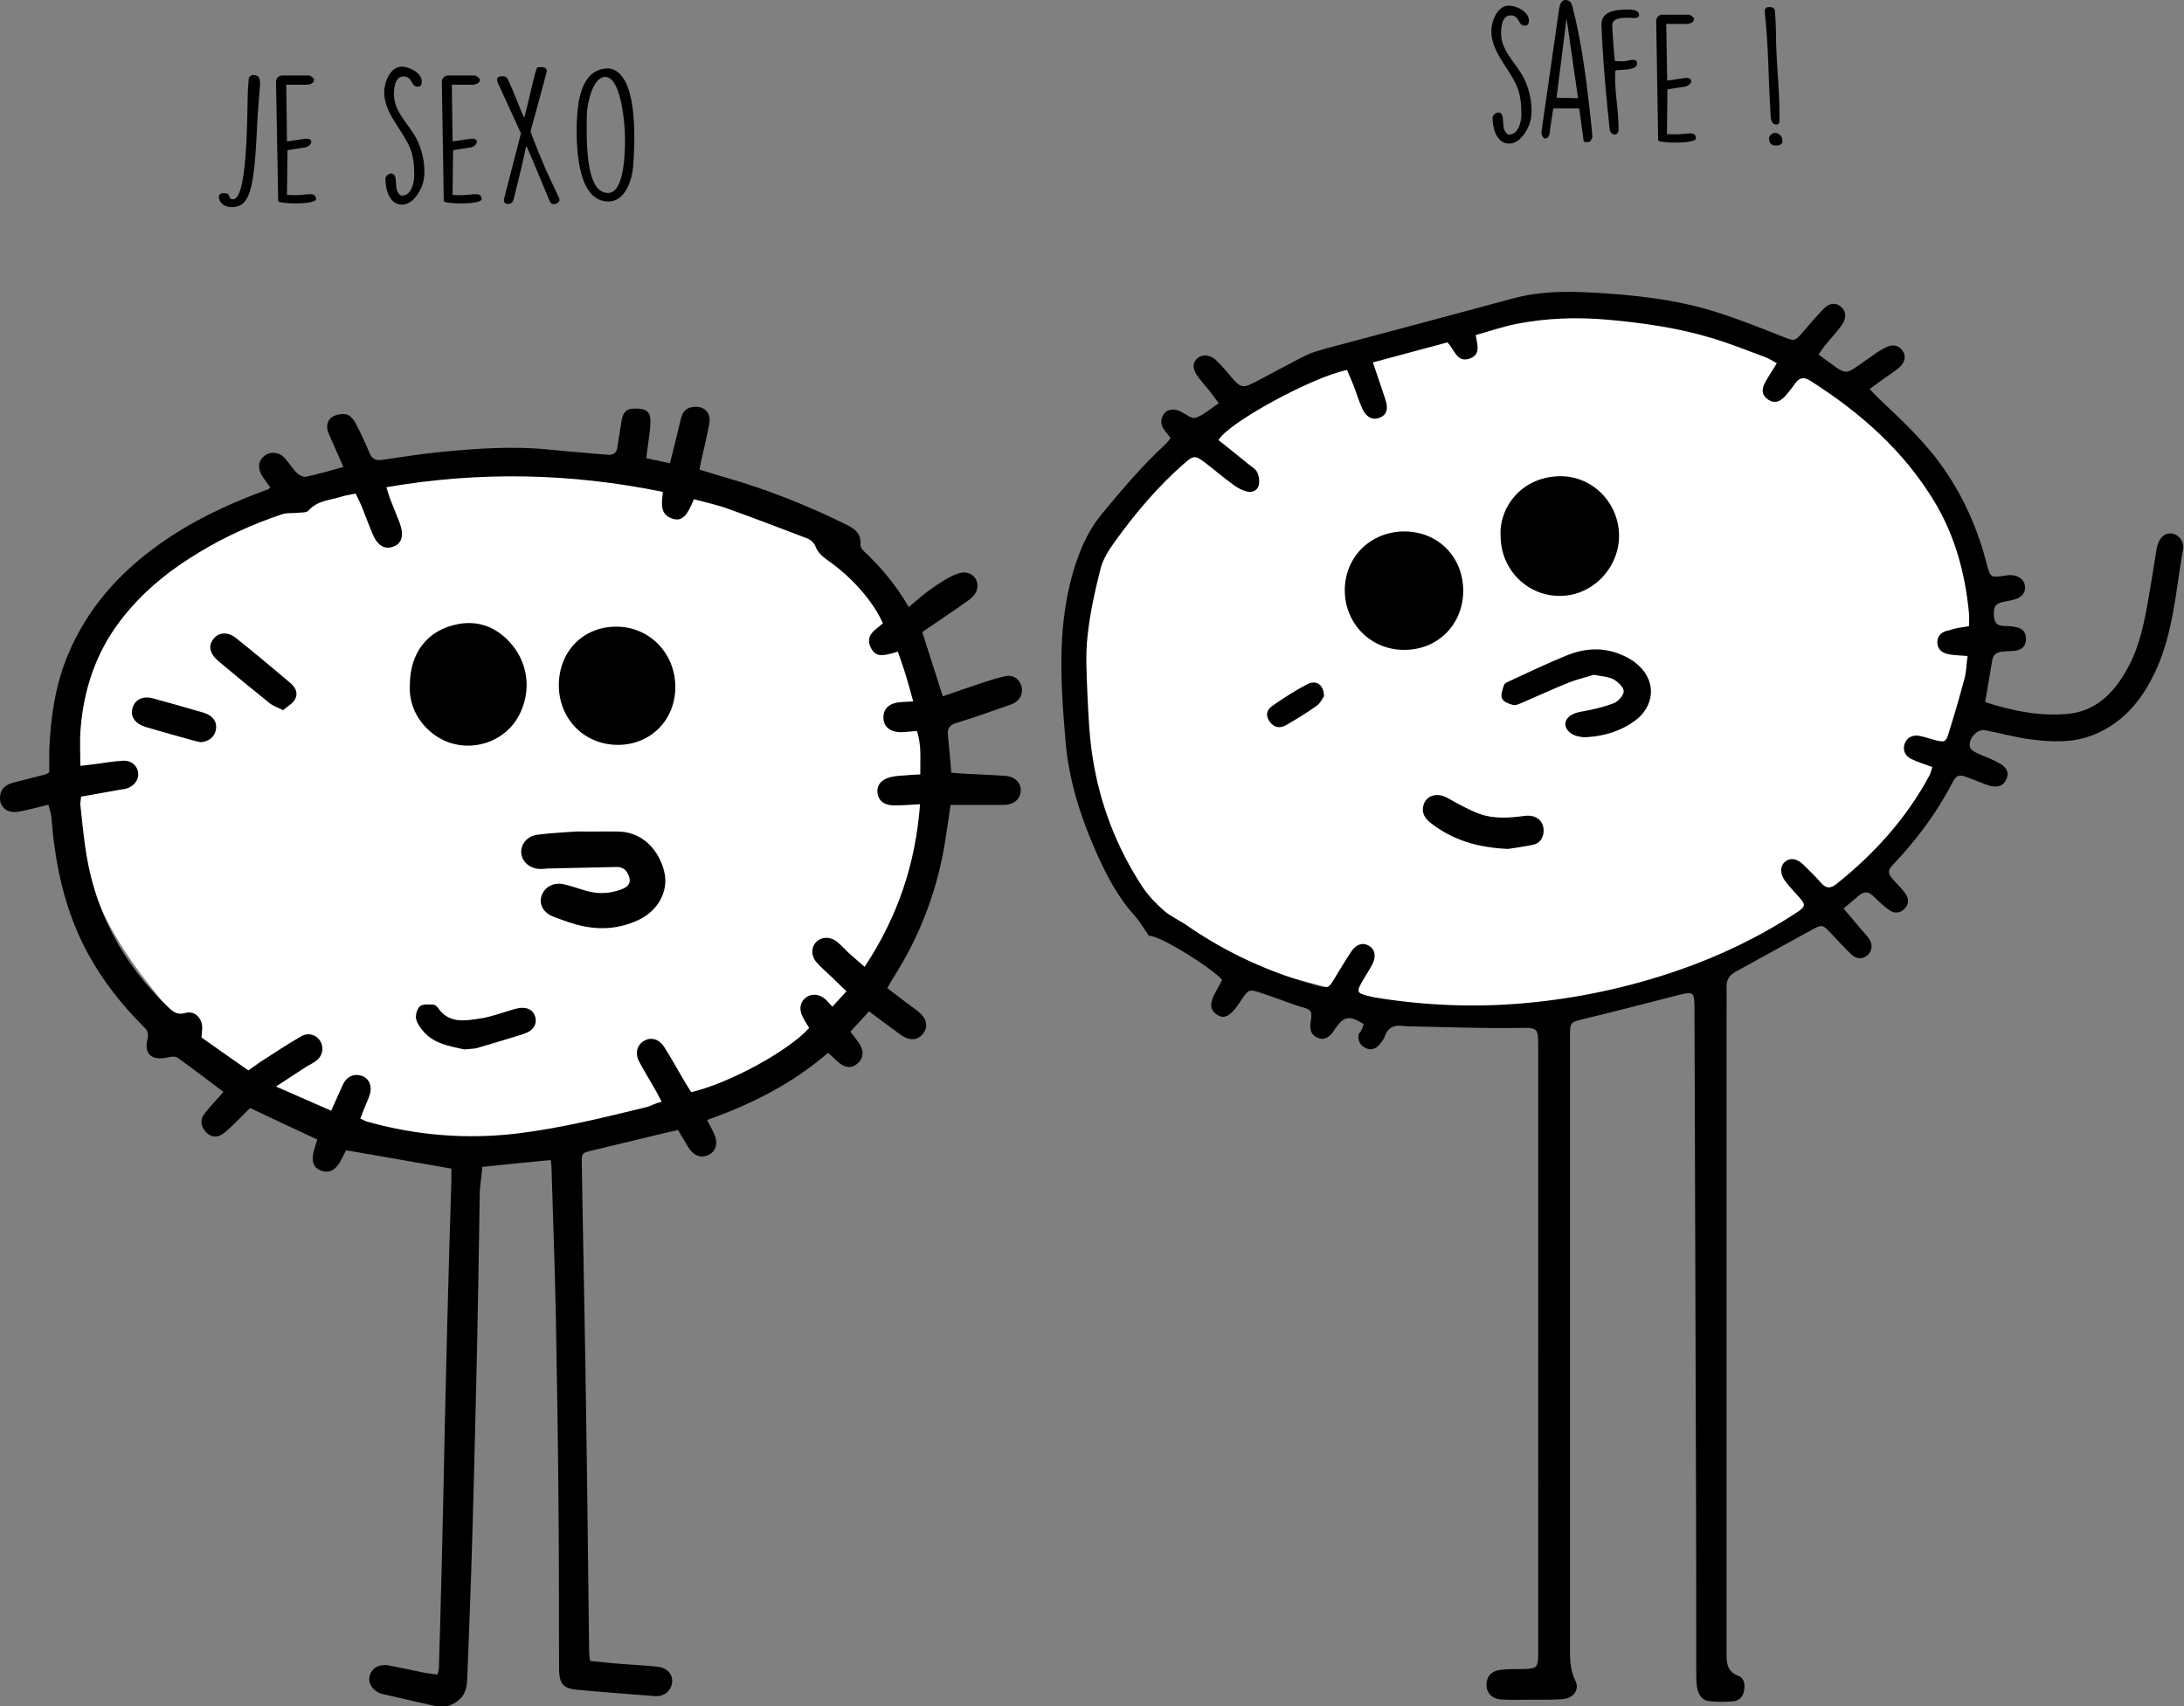 <svg xmlns="http://www.w3.org/2000/svg" viewBox="0 0 894.2 698.6" style="enable-background:new 0 0 894.2 698.6" xml:space="preserve">
  <rect x="0" y="0" width="894.2" height="698.6" fill="#808080" stroke="none"/>
  <style>
    .st0{display:none}.st2{fill:#fff}.st2,.st3,.st5{display:inline}.st5{fill:#fff;stroke:#000;stroke-miterlimit:10}.st6{fill:#262523}.st8{fill:#fce800}.st10{fill:#fd7700}.st11{fill:#f80152}.st12{fill:#c100fd}.st14{fill:#4ad400}.st15{fill:#292500}.st17{fill:#291300}.st18{fill:#20201e}.st23{fill:#272623}.st24{fill:#070707}.st25{fill:#262221}.st26{fill:#0a0a0a}.st27{fill:#5dd501}.st29{fill:#49d000}.st32{fill:#282523}.st34{fill:#0e0f00}.st36{fill:#111000}
  </style>
  <g id="Article_le_dépistage">
    <path d="M300.1 200.1c11.3 4.4 39.1 15.6 59.4 43.8 28.4 39.5 21.9 84.3 19.8 99-1.9 13-6.4 41.6-28.3 67.9-17.2 20.6-36.9 30.1-50.9 36.8-23.9 11.4-45.3 15.1-65.1 18.4-11.9 2-23.7 4-39.6 4.2-21.1.3-52.5.8-83.4-17-19.7-11.3-31.1-25.4-43.8-41C57 398.3 45 383.6 37.1 361.3c-3.9-11.1-17.6-49.6 0-90.5 11.7-27.3 31.6-42.2 39.6-48.1 24.2-17.8 47.3-21.3 93.3-28.3 39.1-6 65.7-4.6 72.1-4.2 22 1.2 38.3 2.2 58 9.9zm281.5-63.7c21.2-6.2 47.4-13.9 82-11.3 13.7 1 45.6 3.7 79.2 24 22.2 13.4 35.7 28.9 41 35.4 8.7 10.7 18.9 23.2 24 42.4 4.5 16.8 2.7 30.1 0 50.9-2.4 18.5-4 30.6-11.3 45.3-10.2 20.3-24.8 32.3-33.9 39.6-11 8.8-20.2 13.5-32.5 19.8-19.2 9.8-34.8 15-49.5 19.8-19.6 6.4-29.5 9.6-42.4 11.3-17.8 2.3-31 .8-50.9-1.4-25.1-2.8-43.3-7.7-56.6-11.3-21.9-6-32.9-8.9-42.4-15.6-16.2-11.2-23.9-25.6-29.7-36.8-20.4-39.2-15.8-77.6-14.1-90.5 2.4-18.3 5.1-38.6 19.8-58 12-15.8 27.9-23.8 59.6-39.7 16.3-8.2 33.3-16.7 57.7-23.9z" style="fill:#fff"/>
    <path d="M264.6 187.6c3.1.7 6.3 1.3 9.7 2.1 1.6-6.4 3.1-12.3 4.5-18.3.6-2.4 1.8-4.2 4.5-4.7 4.8-.8 7.9 2 7.1 6.8-.9 5.1-2.2 10.1-3.3 15.1-.2 1.1-.4 2.2-.7 3.7 3.7 1.1 7.1 2.2 10.6 3.2 17.2 4.9 33.7 11.5 49.7 19.4 3.4 1.7 5.9 3.6 5.6 7.9-.1.9.4 2 1.1 2.6 7.2 6.7 13.5 14.2 18.7 23.2 3.3-2.8 6.1-5.4 9.2-7.5 3.5-2.4 7.2-5 11.1-6.3 4.8-1.6 8.8 2.1 7.6 6.6-.4 1.6-1.8 3.2-3.2 4.2-6.3 4.5-12.7 8.8-19.2 13.2 2.9 9 5.5 17.3 8.4 26.3 3.7-1.3 7.2-2.5 10.8-3.7 4.9-1.6 9.7-3.4 14.7-4.5 3.4-.8 6.1 1.3 6.8 4.4.7 3-.9 5.8-4.1 7.1l-.9.3c-7.2 2.5-14.4 5.1-21.7 7.3-2.7.8-3.8 2.2-3.5 5 .5 4.9.9 9.9 1.4 15.4 1.7.1 3.5.3 5.3.4 5.6.3 11.3.5 16.9.9 4 .3 6.5 3 6.2 6.3-.3 3.5-3.1 5.6-7.1 5.6h-21.6c-.6 4.3-1.3 8.8-2 13.4-3.1 20.9-10.4 40.2-21.8 57.9-.7 1.1-1.3 2.3-2.1 3.7 2.6 2 5.1 3.9 7.6 5.8 1.7 1.3 3.5 2.5 5.2 3.9 3.3 2.7 4 6 2 8.7-2.1 3-5.5 3.4-9.2.8-4.3-3.1-8.5-6.3-13.1-9.7-2.5 2.8-4.9 5.4-7.6 8.3.9 1.2 1.6 2.2 2.4 3.2 3.1 3.8 3.4 7.2.7 9.7-2.8 2.5-5.6 2.1-9.1-1.3-.9-.9-1.9-1.8-3.2-2.9-14.5 12.6-31.2 21-49.5 27.5 1 2 2 3.7 2.8 5.5 1.8 3.8 1 7.1-2 8.7-3 1.6-6.2.6-8.4-2.9-1.4-2.2-2.7-4.6-4.3-7.2-1.9.4-3.8.9-5.7 1.3-9.7 2.3-19.4 4.7-29.1 7-4.7 1.1-4.7 1.1-4.6 6 .4 22 .8 43.9 1.2 65.9.4 22 .7 43.9 1 65.9.3 22.3.5 44.6.8 66.9 0 1.3.2 2.6.4 4.4 4.2.4 8.3.9 12.4 1.2 5.1.4 10.3.6 15.4 1.2 3.8.4 6.1 3.2 5.8 6.3-.3 3.4-3.2 6-7 5.7-10.6-.8-21.2-1.6-31.8-2.6-5.8-.5-7.4-2.4-7.5-8.3-.1-21.5 0-42.9-.2-64.4-.2-26.4-.6-52.9-1.1-79.3-.4-20.6-1.2-41.2-1.8-61.8 0-1-.2-1.9-.3-3.1-9.3.9-18.4 1.8-28 2.8-.3 2.9-.7 6-1 9-.1 1.3-.1 2.7-.1 4-.4 25.1-.8 50.2-1.4 75.3-.6 25.1-1.2 50.2-2 75.3-.5 15.3-1.1 30.6-1.7 45.9-.2 6.4-2.4 9.3-8.4 11.5-.7.3-1.6.4-2.3.3-7.6-1.7-15.2-3.4-22.8-5.2l-1.5-.3c-3.7-1.2-5.8-4.4-4.9-7.5.9-3.2 4-4.9 8-4.1 4.9.9 9.8 2 14.7 3 1.6.3 3.2.4 5 .7.3-1.2.6-2 .6-2.8.4-13.3.8-26.6 1.1-39.9.5-19.5.9-38.9 1.3-58.4.3-14 .7-27.9 1-41.9.5-19.8 1.1-39.6 1.7-59.3v-4.9c-14.7-2.6-28.7-5-43.1-7.5-.4.8-1 1.9-1.6 3.1-2.3 4.9-5.1 6.6-8.7 5.2-3.5-1.3-4.2-4.5-2.4-9.8.3-.8.5-1.6.9-2.9-9-4.2-18-8.4-27.5-12.9-2.7 2.6-5.4 5.5-8.3 8.2-1.2 1.1-2.5 2.3-3.9 3-2.4 1.1-4.6.2-6.2-1.7-1.9-2.3-2.1-5-.2-7.3 2.4-3 5-5.7 7.7-8.8-6.4-4.8-12.5-9.5-18.8-14-1-.7-2.9-.4-4.2-.1-6.4 1.4-9.7-1.4-8.1-7.6.7-2.8-.5-4-2.1-5.5-8.6-8.7-16.1-18.2-22-28.9-7.9-14.3-12.1-29.8-14.2-45.9-.5-3.6-.7-7.3-1.1-10.9-.2-1.4-.7-2.8-1.2-4.7-4.2 1-8 2.1-11.9 2.8-5.3 1.1-8.8-2.3-7.7-7.2.7-3.1 3.2-4.1 5.8-4.8 4.2-1.1 8.4-2.1 12.6-3.2.3-.1.6-.3 1.6-.9 0-3-.1-6.5 0-9.9.6-13 2.5-25.8 7.5-37.9 7.8-18.9 20.7-33.5 37.2-45.3 12.8-9.2 26.9-16 41.5-21.5l3.3-1.2c.3-.1.5-.4 1-.8-1-1.4-2.1-2.8-3.1-4.3-2.2-3.3-2-6.4.5-8.5 2.6-2.2 6.3-1.8 8.8 1.1 1.6 1.9 2.9 4.1 4.7 5.8.9.9 2.7 1.8 3.8 1.5 5-1.1 9.9-2.5 15.2-4-2.1-4.8-4.1-9.2-6-13.6-1.1-2.6-.9-5.2 1.3-6.8 1.6-1.1 4.1-1.5 6-1.1 1.4.3 2.9 2.1 3.7 3.6 2.1 4 4 8.1 5.7 12.2 1 2.4 2.6 3.2 5.1 2.8 8.2-1.2 16.4-2.5 24.7-3.3 14.6-1.4 29.2-2.4 43.8-.9 7.9.8 15.9 1.4 23.8 2.1 2.2.2 3.6-.6 4-2.7.6-3.8 1.2-7.5 1.8-11.3.5-2.9 1.6-4.9 5.1-4.9 5.3-.1 7 1.2 6.7 6.6-.3 3.9-1.1 8.5-1.7 13.7zm6.3 263.5c-1-1.8-1.7-3.3-2.5-4.7-2.2-3.9-4.6-7.7-6.7-11.7-1.8-3.4-.9-6.7 1.8-8.4 2.9-1.8 6.3-1 8.5 2.5 2.9 4.5 5.4 9.2 8.1 13.7 1 1.7 2 3.3 2.9 4.7 15-3.4 39.9-16.8 48.3-26.3-.9-1.5-1.9-3-2.7-4.6-1.6-3.2-1-6.2 1.6-8 2.5-1.7 5.7-1.2 8.1 1.2.8.8 1.5 1.6 2.5 2.7 2-2.2 3.8-4.1 5.8-6.3-2-1.9-3.8-3.6-5.6-5.4-2.3-2.2-4.7-4.2-6.8-6.6-2.2-2.6-2.1-6.1 0-8.2 2.2-2.2 5.8-2.3 8.6 0 1.7 1.4 3.1 3 4.7 4.5 2 1.8 4.1 3.6 6.5 5.7 13.7-20.7 20.9-42.5 22.7-66.6-3.9.2-7.2.5-10.5.5-4 0-6.5-1.8-6.9-5-.5-3.3 1.7-5.9 5.8-6.7 1.8-.4 3.6-.5 5.4-.6 1.9-.2 3.9-.3 6.3-.4-.1-6.2.6-12-1.4-17.8-2.2.2-4.2.4-6.1.5-4.8.1-7.6-2.2-7.6-6 0-3.7 2.4-5.9 6.9-6.3 1.6-.1 3.2-.2 5.3-.3-1.1-4-2-7.3-3-10.6s-2.2-6.6-3.3-9.8c-6.7 2.2-9.1 2-10.9-1.3-2.9-5.5 1.9-7.6 4.8-10.3-4.2-9.3-12.9-19-22.5-25.7-2-1.4-4.1-3.2-4.9-5.3-.9-2.2-2.1-3.2-4-3.9-10.6-4-21.1-8.1-31.8-11.9-4.6-1.7-9.5-2.7-14.2-4-2.7 6.8-4.8 9-8.3 8.1-6-1.6-4.8-6.6-4.4-11.1-37.7-7.7-75-8.5-113.2-1.9.7 2.1 1.1 3.7 1.7 5.2 1.2 3.1 2.5 6.2 3.7 9.3 1.9 5.1 1 8.5-2.5 9.8-3.6 1.4-6.6-.4-8.6-5.3-1.6-3.8-3-7.7-4.6-11.6-.7-1.6-1.5-3.2-2.3-4.8-2.5.5-4.5.8-6.3 1.4-4.5 1.4-9.5 1.5-13 5.6-.8.9-3.1.7-4.7.9-2.1.2-4.3-.1-6.2.6-11.9 4-23.2 9.1-33.9 15.6-12.5 7.5-23.7 16.6-32.5 28.3-9.8 13-14.7 27.8-16 43.9-.4 4.9-.1 9.8-.1 15.2 2.2-.3 3.6-.4 5.1-.6 4.1-.5 8.2-1.3 12.4-1.5 3.5-.2 6 2.2 6.2 5.2.2 2.9-2 5.5-5.2 6.3-.8.2-1.6.2-2.5.4-5.2.9-10.4 1.9-15.7 2.8-.1 1.5-.4 2.5-.3 3.4.6 5.3 1.1 10.6 1.8 15.8 3.4 26.6 15.1 49 34.6 67.4 1.9 1.8 3.6 2.8 6.5 2 3.7-1.1 6.8 1.8 7 5.7 0 1.3-.2 2.6-.3 4.3 6.4 4.5 12.7 9 19.2 13.5 1.9-1.3 3.3-2.4 4.8-3.4 5.6-3.6 11.1-7.3 16.9-10.6 3-1.7 6.3-.5 7.8 2.1 1.5 2.7.9 6-1.8 8-1.3 1-2.9 1.7-4.3 2.6-3.7 2.4-7.4 4.8-12.1 7.9 8.2 3.6 15.3 6.7 22.6 9.9 1.9-4.2 3.4-7.7 5-11.1 1.5-3 4.5-4.2 7.5-3.2 2.7.9 4.2 3.6 3.5 6.9-.4 1.8-1.2 3.4-1.9 5.1-.7 1.8-1.4 3.5-2.2 5.5 1.5.7 2.3 1.2 3.3 1.4 20.1 5.6 40.5 7.2 61.2 4.7 18-2.2 35.6-6.6 53.2-10.9 1.6-.7 3.4-1.4 5.7-2.1zm287.4-31.8c-5.9-3.7-8.1-3.2-11.7 2-.5.7-.9 1.4-1.4 2-1.6 1.7-3.4 2.7-5.8 1.6-2.3-1-3.1-2.9-2.9-5.3.1-1.9.9-4.4 0-5.6-1-1.3-3.5-1.5-5.4-2.2-4.7-1.7-9.4-3.4-14.1-5-5.6-1.9-5.7-1.9-8.9 2.9-.8 1.2-1.7 2.5-2.6 3.6-2.7 3.2-4.8 3.8-7.2 2.2-2.7-1.8-3.1-4.2-1.3-7.9 1.1-2.2 2.3-4.3 3.4-6.3-3.5-4.5-26.1-18.7-30-18.1-2-2.9-3.6-5.7-5.6-8-7.1-7.8-11.8-16.8-16-26.3-6.4-14.4-11.1-29.2-12.5-45-2.1-24.7-3.8-49.5 4.3-73.6 2.4-7.1 5.5-13.7 10.4-19.7 8.3-10 16.6-19.9 26.2-28.7.7-.7 1.3-1.5 2.1-2.5-.8-1.1-1.6-2.1-2.4-3.1-1.7-2.2-2-4.6-.3-6.9 1.4-1.9 4.2-2.2 6.8-.9 2 1 4.6 3.1 6.1 2.6 3.3-1.2 6.1-3.7 9.5-6-1.6-2.1-2.7-3.7-3.9-5.2-1.7-2.1-3.5-4-5-6.2-2-3-1.8-5.4.3-7.1 2-1.6 4.9-1.4 7.3.7 1.8 1.7 3.5 3.6 5.1 5.5 5.5 6.6 5.5 6.6 13.1 2.6 6.3-3.3 12.6-6.8 19-10 2.5-1.2 5.3-1.9 8-2.7 25.5-6.8 51.1-13.6 76.6-20.5 10.6-2.9 21.4-3 32.2-2.4 17 .9 33.9 2.7 50.1 7.7 9.7 3 19.1 6.8 28.5 10.5 4.4 1.7 4.5 1.8 7.6-1.7 2.8-3.3 5.6-6.6 8.6-9.7 2.5-2.6 5-2.8 7.1-1.1 2.3 1.8 2.6 4.6.5 7.6s-4.7 5.6-7 8.5c-.8 1-1.5 2.1-2.5 3.6 2.5 1.8 4.7 3.5 7 5.1 3.8 2.6 4.8 2.5 8.5-.1 2.9-2 5.7-4 8.6-6 1.1-.7 2.3-1.4 3.5-2 2.5-1.2 4.9-1.1 6.7 1.3 1.6 2.1 1.2 4.8-1.3 7-2.1 1.8-4.6 3.3-6.9 5-1.6 1.1-3.1 2.3-5.2 3.8 1.7 1.8 3 3.2 4.4 4.5 9.5 8.9 18.9 17.8 26.3 28.6 8 11.7 13.6 24.4 17.1 38 1.6 6.2 1.6 6.2 7.7 5.3 1.1-.2 2.3-.3 3.4-.1 2.4.5 4.5 1.8 4.7 4.5.3 2.7-1.5 4.4-3.8 5.2-1.7.6-3.6.8-5.3 1.2-3.2.8-3.8 1.9-3.6 5.9.2 2.7 1.4 3.9 4.1 3.9 1.8 0 3.7.2 5.4.6 2.6.6 3.8 2.5 3.6 5.2-.2 2.6-1.8 3.9-4.1 4.3-1.8.3-3.6.2-5.5.4-2.2.2-3.8 1.2-4.2 3.5-1 5.7-1.9 11.4-2.9 17.2 11.2 3.6 22.4 5.9 34 4.8 10.9-1.1 18-7.9 23.3-16.9 5.9-9.8 7.9-20.7 9.8-31.8 1-5.9 2-11.8 2.9-17.7.2-1 .3-2 .6-2.9 1.1-3.4 3.5-5.1 6.2-4.5 2.6.6 4.8 3.3 4.2 6.5-3.2 18.1-4.1 36.8-13.1 53.5-5.3 10-12.6 17.9-23.3 22.3-8.3 3.4-17 3.1-25.6 2-6.4-.8-12.7-2.6-19.1-3.8-3.3-.7-7.3 4-6 7.2.4.9 1.6 1.6 2.6 2.1 3 1.4 6.2 2.5 9.1 4.1 3.2 1.7 4.2 3.9 3.2 6.4-1.1 2.9-3.8 4-7.4 2.8-2.8-.9-5.6-2.2-8.4-3.2-3.7-1.4-4.7-1.2-6.5 2.2-6.4 12.4-14.7 23.4-24.2 33.4-2.4 2.5-2.2 3.7.2 6.4 1.7 1.8 3.5 3.6 4.9 5.6 1.5 2.1 1.4 4.4-.6 6.3-1.8 1.7-4.1 1.8-6 .4-2.3-1.6-4.4-3.6-6.4-5.6-2-2-3.9-2.3-6.1-.4-1.9 1.6-3.8 3.2-6.3 5.3 2.5 3 4.8 5.7 7.1 8.4 1.2 1.4 2.5 2.7 3.5 4.2 1.5 2.4 1 5.2-1 6.7-2.2 1.7-4.5 1.3-6.4-.5-2.9-2.8-5.6-5.7-8.3-8.6-3.3-3.5-3.6-3.8-7.6-1.6-10.5 5.7-21 11.6-31.5 17.3-2.7 1.5-3.8 3.5-3.7 6.5.1 4.7 0 9.3 0 14v258.1c0 4.2 0 7.8 4.8 9.7 2.5.9 2.8 3.5 2.4 6-.4 2.5-2 4.1-4.2 4.4-3.4.3-7 .4-10.4-.1-2.9-.4-4.3-3-4.7-5.8-.3-2.3-.3-4.6-.3-7 0-25.3 0-50.6-.1-75.9-.2-63.2-.4-126.4-.6-189.7v-4.5c-.1-7.9-.1-7.8-8-5.8-12.4 3.2-24.8 6.4-37.2 9.4-5.7 1.4-5.8 1.3-5.8 7.3v250.1c0 4.6 0 9.2 2.2 13.6 1.9 3.8-.9 7.4-5.7 7.6-4.6.3-9.3.1-14 .2-3.5 0-7 .1-10.5-.1-3.8-.2-6.1-2.6-6.2-5.9-.1-3.1 1.8-5.7 5.4-6.2 3.4-.5 7-.3 10.5-.4 4.6-.2 5.1-.7 5.3-5.3V429.5c0-9.1 0-8.7-8.9-8.6-13.8.2-27.6-.3-41.4-.6-1.7 0-3.3 0-5-.2-3.6-.5-6.2.5-7.5 4.2-.4 1.2-1.3 2.3-2.1 3.3-1.5 1.8-3.5 2.7-5.8 1.5-2.4-1.2-3.3-3.2-2.8-5.8 1.2-1 1.6-2.6 2-4zm247.9-162.9c0-2 .1-3.5 0-4.9-1.5-16.4-5.7-32.1-14.3-46.3-12.6-20.8-30.4-36.4-50.7-49.3-2.7-1.7-4.5-1.3-6.3 1.2-1.2 1.8-2.6 3.5-4 5.1-2.3 2.6-4.7 3-7 1.4-2.4-1.6-2.9-3.9-1.2-7 1.4-2.6 3.1-5 4.8-7.9-1.9-1-3.4-2-5.1-2.6-7.2-2.7-14.3-5.5-21.6-7.7-13.9-4.2-28.2-6.2-42.6-7.5-12.5-1.1-24.9-.7-37.2 1.7-5.6 1.1-11.1 3-16.8 4.6.7 4 2.1 8-2.4 9.6-5.4 1.9-6.2-3.7-9.2-6.6-10 2.7-20.1 5.4-30.5 8.2 1.9 5.6 3.6 10.5 5.2 15.4 1.2 3.7.4 6.1-2.3 7.2-2.9 1.2-5.5 0-7.2-3.6-1.4-3-2.3-6.2-3.5-9.3-.9-2.3-1.9-4.5-2.8-6.6-14.1 2.8-48.8 21.7-52.6 28.7 4 3.2 8.2 6.5 12.3 9.9 1.3 1 3 2 3.6 3.4.7 1.6 1 3.8.5 5.5-.7 2.1-3 2.8-5 2.2-1.9-.5-3.7-1.5-5.3-2.7-3.9-2.8-7.6-6-11.4-8.9-4.3-3.3-4.9-3.2-8.9.3-10.8 9.5-20 20.4-28.4 32.1-2.4 3.3-4.7 7-5.7 10.9-2.3 9-4.3 18.1-5.3 27.3-.9 7.7-.4 15.6-.1 23.4.4 9 .8 18 2.2 26.8 3 19.1 9.9 36.9 20.6 53.1 2.4 3.5 5.5 6.7 8.7 9.5 2.7 2.3 6.2 3.8 9.2 5.9 16.3 11.3 34.1 19.4 53.2 24.6 4.8 1.3 4.9 1.2 7.5-3.2 2.2-3.5 4.3-7.2 6.6-10.6 2.1-3.1 4.7-3.9 7.2-2.5 2.6 1.5 3.2 4.4 1.4 7.8-1.3 2.5-2.9 4.8-4.3 7.3-2.1 3.7-1.8 4.4 2.3 5.4 1 .2 1.9.5 2.9.7 20.3 3.3 40.6 4.2 61.1 2.4 21.5-1.9 42.4-6.3 62.8-13.3 17.2-5.9 33.5-13.7 48.8-23.7 4-2.6 4.1-3.3.9-6.8-1.9-2.1-3.9-4.2-5.5-6.4-2.1-2.9-2-6 0-7.7 2.1-1.8 4.8-1.5 7.5 1.1 2.5 2.4 5 4.9 7.3 7.5 2.1 2.4 3.9 2.4 6.4.4 15.5-12.4 28.6-26.9 38-44.4.5-.9.7-2.1 1.2-3.4-3.1-1.2-6-2-8.6-3.3-2.7-1.3-3.6-3.8-2.8-6.2.9-2.5 3.1-3.8 6-3.3 2.1.4 4.2 1.1 6.3 1.7 4.1 1 4.6 1 5.8-3 2.3-7.3 4.4-14.6 6.4-22 .8-2.9.8-6 1.3-9.4-3-.2-5.1-.3-7.2-.6-3.4-.5-5.2-2.3-5.2-5s1.8-4.5 5.2-5c2.1-.8 4.6-1.1 7.8-1.6z"/>
    <path d="M167.8 280.7c0-13.5 7.3-22.9 20-25.2 7.9-1.4 14.8 1.1 20.4 6.9 8.3 8.6 9.6 20.8 4.1 30.9-5.2 9.5-16.5 14-26.9 11.2-9-2.4-18.2-11.5-17.6-23.8zm108.7.6c0 13.5-10.1 23.7-23.5 23.7-13.7 0-24.1-10.5-24.2-24.3 0-14 10-24.2 23.7-24.1 13.5.1 24 10.9 24 24.7zm-35.2 59.2c4 0 8-.1 12 0 11.6.3 17.6 10.1 18.9 17.6 1.2 7.2-2.8 14.4-9.8 18.1-7.4 3.8-15.3 4.7-23.3 3.1-4.2-.8-8.3-2.4-12.4-3.9-4.2-1.6-6.1-5-5-8.5 1.2-3.7 4.9-5.8 9.2-4.8 3.2.7 6.4 1.9 9.6 2.8 4.5 1.2 8.9 1 13.3-.5 2.3-.8 4.6-2 3.9-4.9-.6-2.5-2.2-4.6-5.2-4.5-9.1.2-18.3.4-27.4.6-1.5 0-3 .3-4.5.2-4.2-.4-7.2-3.4-7.2-7 0-3.4 2.6-6.5 6.6-7 5.1-.7 10.3-.9 15.4-1.3 2-.1 4 0 6 0-.1-.1-.1 0-.1 0zM190 429.7c-6.1-1.4-12.9-2.3-17.4-8.3-1.1-1.4-2.2-3.2-2.3-4.8-.1-1.6.7-3.9 1.8-4.7 1.4-.9 3.6-.6 5.5-.5.5 0 1.2.6 1.6 1.1 4.5 6.8 11.2 5.5 17.6 4.5 4.2-.6 8.3-2.2 12.5-3.4 1.3-.4 2.6-.8 3.9-.9 2.7-.2 5 .7 5.9 3.5.8 2.7-.3 4.9-2.7 6.3-1.1.6-2.5 1-3.7 1.4-5.9 1.8-11.7 3.6-17.6 5.3-1.5.3-3 .3-5.1.5zm-74.1-138.9c-2.3-1.2-4-1.7-5.4-2.8-7.1-5.7-14.2-11.5-21.2-17.4-3.6-3.1-4.1-6.3-1.8-9.1 2.2-2.7 5.9-2.9 9.3-.1 7.4 5.9 14.7 12 21.9 18.1 2.2 1.8 3.6 4.3 2 7-1 1.7-3.1 2.8-4.8 4.3zM82 303.9c-.7-.2-1.8-.4-2.9-.7-6.2-1.7-12.5-3.5-18.7-5.3-.3-.1-.6-.2-1-.3-4.2-1.4-6.2-4.3-5.1-7.8 1-3.4 4.3-5 8.5-3.8 5.9 1.6 11.8 3.3 17.7 5 1.7.5 3.6.9 5.1 1.8 2.3 1.4 3.4 3.6 2.7 6.4-.6 2.7-3.1 4.6-6.3 4.7zM599.1 242c-.1 13.8-10.5 24.2-24.3 24.1-13.6 0-24.2-10.8-24.2-24.4 0-13.7 10.6-24.1 24.5-24.1 13.8.1 24 10.5 24 24.4zm15.3-22.4c-.8-11.1 7.9-24.2 24-24.6 13.5-.3 24.4 10.8 24.5 24.3 0 13.4-11 24.7-24.2 24.7-13.4.1-24.2-10.8-24.3-24.4zm38.1 56.7c-3.1 1-6.5 1.8-9.7 3-6.5 2.6-12.8 5.5-19.3 8.3-1.2.5-2.7 1.3-3.8 1.1-1.8-.4-4.1-1.3-4.7-2.7-.7-1.4.2-3.7.8-5.5.3-.8 1.5-1.3 2.4-1.7 7.9-3.6 15.7-7.4 23.7-10.6 6.8-2.7 14-3.2 21-.5 2.9 1.1 5.8 2.7 8 4.8 7.4 6.7 6.5 16.8-1.6 22.7-5.7 4.1-12.1 6.1-19.1 6.6-1 .1-2 .1-3-.1-3.7-.4-6.3-2.7-6.3-5.3.1-2.6 2.8-4.4 6.5-5 4.5-.8 9.1-1.8 13.4-3.5 1.8-.7 4.1-3.3 4-4.9-.1-1.7-2.4-3.9-4.3-4.9-2.2-1.1-5-1.2-8-1.8zm-35 71.3c-12.4-.5-22.7-3.6-31.7-10.6-2.4-1.9-3.9-4.2-3-7.3 1.2-4.1 5.6-5.3 9.8-3 4.3 2.4 8.7 4.9 13.3 6.6 5.9 2.1 12.1 1.6 18.2.8 4.8-.7 8.1 2 7.9 6.4-.2 2.8-1.6 4.8-4.3 5.4-3.8.8-7.6 1.3-10.2 1.7zm-75.4-62.5c-.6.8-1.4 2.7-2.9 3.8-4 2.9-8.3 5.5-12.6 8-2.8 1.6-5.2.9-6.9-1.6-1.5-2.3-1.3-4.5 1.4-6.4 4.5-3.1 9.1-6.1 13.9-8.6 3.8-2.1 7-.1 7.1 4.8zM91.6 79.1h.4c2.8.1 1 2.5 3.4 2.5 6.7 0 5.6-42.1 6.2-46.2.4-2.7-.4-3.9 1.8-4.7h.3c2.5.1 2.7 1.4 2.8 3.6l-1 12.7c-1.3 27.8-2.2 37.8-10.5 37.8h-.6c-2.2-.1-4.8-1.6-4.8-4.3.1-1.1.9-1.4 2-1.4zM113 33.4c0-1.3 1.2-2.5 2.5-2.5h11.1c.4 0 1.8 1.1 1.9 1.4.1.1.1.2.1.4 0 1.4-1.9 2-3 2h-8.4l.3 23.2 7.6-1.1h.4c3.3 0 2 3.2-.8 3.6l-7 1.1-.2 18.3c.6.1 3 .1 3.6.1 4.7 0 8.1-1.6 8.3 1.6.1 2.4-15.5 2.1-15.5.8l-.9-48.9zm47.6 37.7c2.8.8.1 7 3.6 9h.4c3.9 0 5-5.4 5-8.3 0-3.9-.3-8-1.9-11.6-3.3-7.6-10.4-13.9-10.4-22.5 0-3.9 2.4-10.4 7.2-10.4 3.1 0 8.2 2.5 8.2 6.1 0 1.3-.4 2.1-1.8 2.1-2.7 0-1.9-4.2-5.7-4.2-3.6 0-3.9 5-3.9 7.4 0 7.1 6 12 9.1 17.9 2.9 5.4 4.3 13.2 2.7 18.6-1.1 3.6-4.3 8.6-8.5 8.6-5.2 0-6.8-6.4-6.8-10.6 0-1.3 1.7-2.4 2.8-2.1zm20.3-37.7c0-1.3 1.2-2.5 2.5-2.5h11.1c.4 0 1.8 1.1 1.9 1.4.1.1.1.2.1.4 0 1.4-1.9 2-3 2H185l.3 23.2 7.6-1.1h.4c3.3 0 2 3.2-.8 3.6l-7 1.1-.2 18.3c.6.1 3 .1 3.6.1 4.7 0 8.1-1.6 8.3 1.6.1 2.4-15.5 2.1-15.5.8l-.8-48.9zm29.4 48.2c-.3 1.1-.9 1.8-2 1.9h-.3c-.8 0-1.6-.3-1.6-1.2-.1-.8.1-1.3.3-2.2 1.1-4.1 5.7-22.1 6.6-25.5l-9.7-21.2c0-.3-.1-.8-.1-.8 0-1.2 1.2-1.4 2.4-1.4 1 0 1.7.5 2.2 1.6 2.1 4.6 4.1 9.8 5.7 13.7l.4.8c0 .1.3.7.5.8 1.5-5.6 3.6-15.8 5-20 .2-.6.9-.6 1.5-.6h.1c1.3-.1 2.5.1 2.6 1.7-1.9 7.3-4.6 16.9-6.7 24.6.8 2.5 5.2 13.2 6.2 15.5l5.1 10.9c.3.8.6 1 .6 1.6 0 1-1.3 1.8-2.4 1.8-.8 0-1.3-.5-1.6-1.2-8.8-20.8-9.2-22.3-9.7-22.5-1.4 7-3.4 14.9-5.1 21.7zM249.2 28c12.5 1.4 10.7 31.2 10 40.5-.5 5.1-3.1 14-10.1 14-12.4 0-13-21.1-13-29.3.1-8.9.7-25.2 13.1-25.2zm-9 24.9c0 20.5 3.8 26.1 8.8 26.1 6.9 0 6.9-17.8 6.9-22.2v-.3c0-5.4-1.5-25-8.1-25-5.3 0-7.5 11.7-7.5 15.2-.1 2.3-.1 4.2-.1 6.2zm373.7-6.8c2.8.8.1 7 3.6 9h.4c3.9 0 5-5.4 5-8.3 0-3.9-.3-8-1.9-11.6-3.3-7.6-10.4-13.9-10.4-22.5 0-3.9 2.4-10.4 7.2-10.4 3.1 0 8.2 2.5 8.2 6.1 0 1.3-.4 2.1-1.8 2.1-2.7 0-1.9-4.2-5.7-4.2-3.6 0-3.9 5-3.9 7.4 0 7.1 6 12 9.1 17.9 2.9 5.4 4.3 13.2 2.7 18.6-1.1 3.6-4.3 8.6-8.5 8.6-5.2 0-6.8-6.4-6.8-10.6.1-1.2 1.7-2.4 2.8-2.1zm22.4-1.8-.4.4-1.2 7.9c-.1 1.1-.1 4.1-2.1 4.1-.9 0-1.5-1.8-1.5-2.5 7.3-50.8 7.3-50.9 7.3-50.9.3-1.3.8-3.3 2.6-3.3.8 0 1.8.4 2.2 1.1l.6 1.5c4.1 16 6 32.5 7.8 49l.4 4.6c0 .1-.1.1-.1.1-.5 1.3-.8 1.9-2.1 1.9h-.2c-.4 0-1.1 0-1.2-.5l-1.8-13.3h-10.3zm1-4.3 8.8.2-4.7-32.7-4.1 32.5zm18.4-29.9c0-3.6 2.3-5.7 8.1-6.1 1.8 0 7.1-.8 7.3 2.1 0 1-1.1 1.3-1.9 1.3-2.1-.1-9.1-.9-9.1 2.9v.6c.3 4.6.6 10.2 1.1 14.1 1 .1 2.7.1 3.9.1 1.1-.1 5.2-1.7 5.2.8 0 3.3-7.3 2.4-8.9 3-.6 7.6 1.3 15.3 1.3 23.8v.3c0 3-3.2 2.4-3.6.3-.8-6.9-3-29.4-3.4-43.1v-.1zm22.4-1.6c0-1.3 1.2-2.5 2.4-2.5h11.1c.4 0 1.8 1.1 1.9 1.4.1.1.1.2.1.4 0 1.4-1.9 2-3 2h-8.4l.4 23.2 7.6-1.1h.3c3.3 0 2 3.2-.8 3.6l-7 1.1-.2 18.3c.6.1 3 .1 3.6.1 4.7 0 8.1-1.6 8.3 1.6.1 2.4-15.5 2.1-15.5.8l-.8-48.9zm46.2-5.6c1 0 2.2.1 2.4 1.4.1 1.1.4 6 .4 7.1 0 14.5 1.5 22.8 1.5 37.4 0 1 0 2.2-1.3 2.2-2.2 0-2.3-2.7-2.4-4.4v-.4c-1-16-.7-25.9-2.4-41.9.4-1 .6-1.4 1.8-1.4zm2.3 51.5c1.9 0 3.2 1.5 3.2 3.4 0 1.5-1.5 1.8-2.8 1.8-1.8 0-2.7-1.1-2.7-3.1 0-.9 1.5-2.1 2.3-2.1z"/>
  </g>
</svg>
